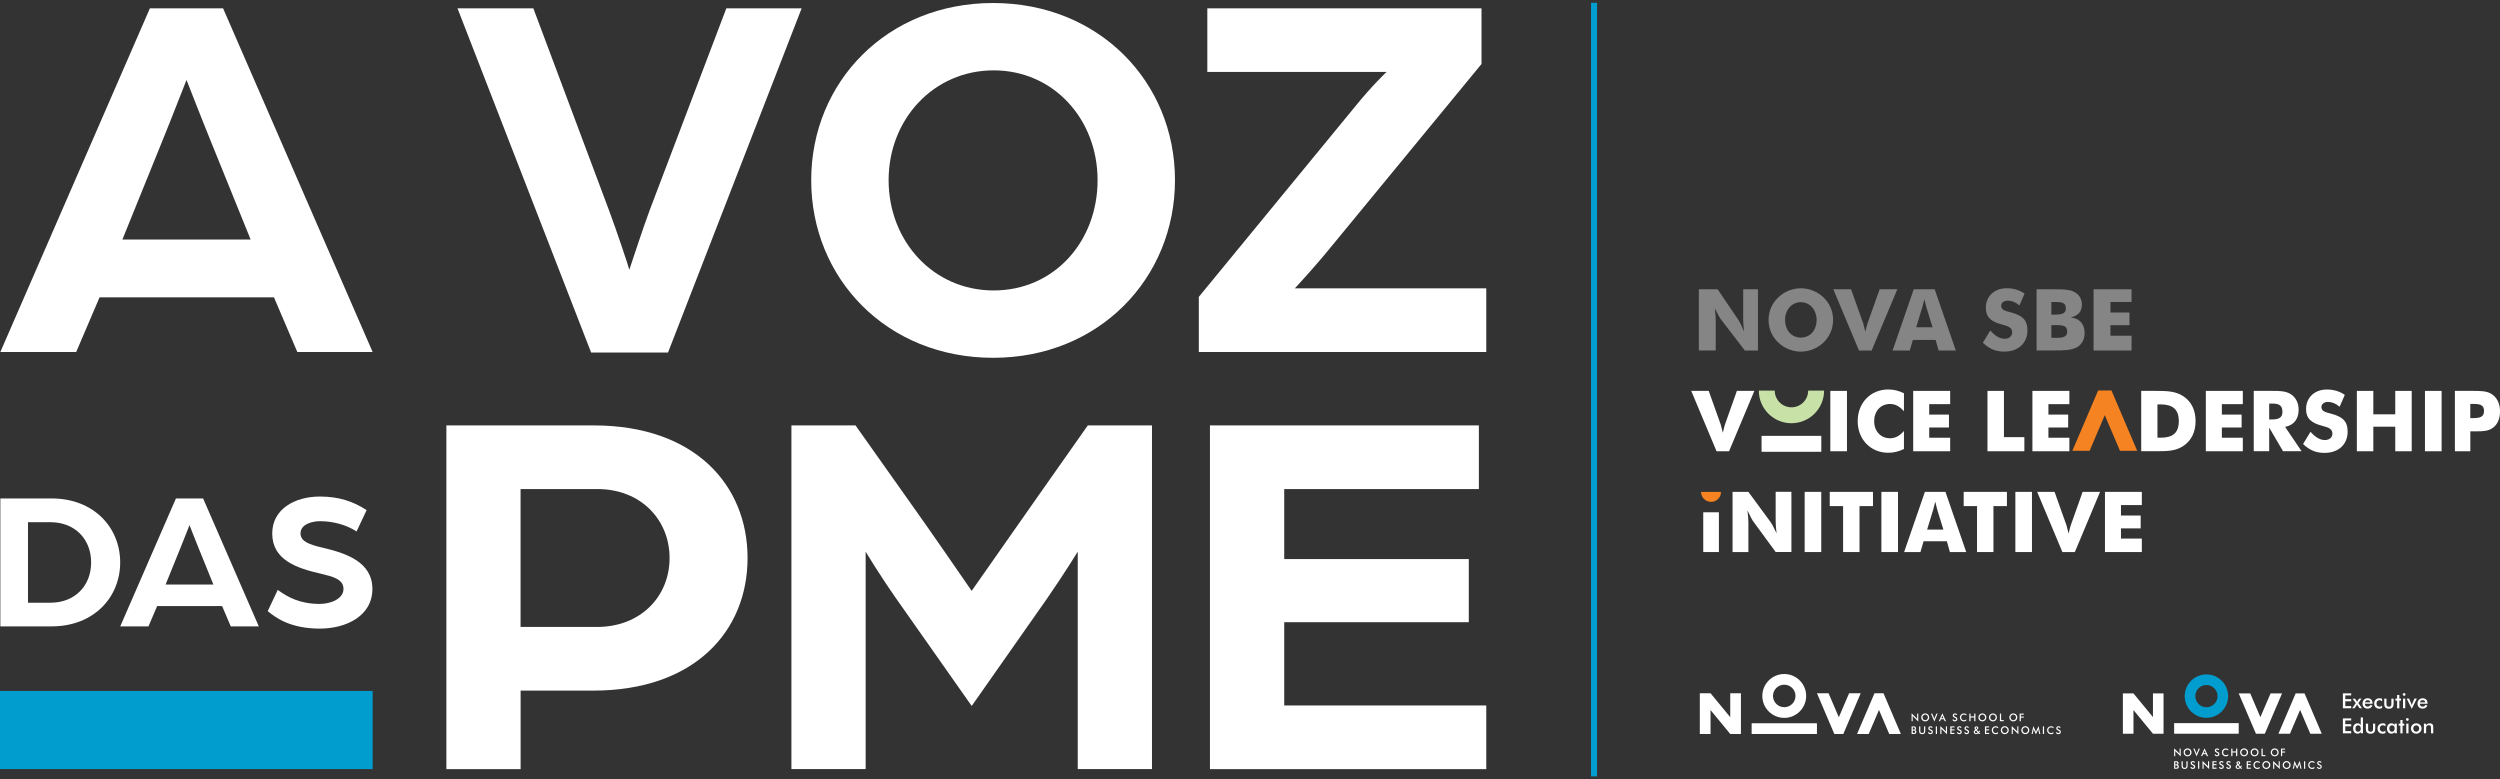 <svg width="600" height="187" viewBox="0 0 600 187" fill="none" xmlns="http://www.w3.org/2000/svg">
<rect x="0" y="0" width="600" height="187" fill="#333333" stroke="none"/>
<g clip-path="url(#clip0_2003_518)">
<g opacity="0.4">
<path d="M407.743 69.431H412.238L417.351 76.99C417.479 77.171 417.917 78.036 418.579 79.573C418.451 78.42 418.366 77.459 418.366 76.68V69.431H421.91V84.121H418.761L412.942 76.541C412.793 76.36 412.291 75.516 411.544 73.968C411.693 75.121 411.779 76.082 411.779 76.862V84.11H407.722V69.421L407.743 69.431Z" fill="white"/>
<path d="M427.28 82.637C425.454 81.174 424.461 79.114 424.461 76.787C424.461 74.716 425.251 72.858 426.735 71.417C428.198 69.997 430.183 69.186 432.201 69.186C434.219 69.186 436.236 69.997 437.688 71.417C439.172 72.858 439.941 74.737 439.941 76.787C439.941 78.837 439.151 80.737 437.688 82.157C436.215 83.598 434.229 84.388 432.201 84.388C430.44 84.388 428.678 83.758 427.28 82.648V82.637ZM435.991 76.776C435.991 74.427 434.411 72.527 432.201 72.527C429.991 72.527 428.411 74.406 428.411 76.776C428.411 79.146 429.885 81.025 432.201 81.025C434.518 81.025 435.991 79.146 435.991 76.776Z" fill="white"/>
<path d="M444.254 69.431L447.19 77.651C447.254 77.812 447.414 78.474 447.681 79.626C447.948 78.474 448.129 77.822 448.193 77.651L451.108 69.431H455.356L449.197 84.121H446.154L439.994 69.431H444.254Z" fill="white"/>
<path d="M464.324 69.431L469.395 84.121H465.274L464.559 81.591H459.082L458.346 84.121H454.225L459.296 69.431H464.324ZM463.812 78.548L462.338 73.766L461.847 71.823C461.58 72.901 461.399 73.541 461.345 73.766L459.883 78.548H463.812Z" fill="white"/>
<path d="M475.886 82.253L477.668 79.317C478.821 80.63 479.953 81.302 481.117 81.302C482.206 81.302 482.921 80.651 482.921 79.808C482.921 78.655 482.131 78.313 480.487 77.886C477.871 77.203 476.601 76.146 476.601 73.872C476.601 71.182 478.565 69.175 481.608 69.175C483.23 69.175 484.65 69.602 485.899 70.467L484.661 73.306C483.753 72.538 482.782 72.153 481.885 72.153C480.914 72.153 480.284 72.677 480.284 73.371C480.284 74.406 481.277 74.63 482.59 74.972C485.163 75.655 486.583 76.616 486.583 79.285C486.583 82.306 484.437 84.388 481.031 84.388C478.982 84.388 477.444 83.737 475.886 82.263V82.253Z" fill="white"/>
<path d="M488.782 69.431H493.244C495.048 69.431 496.468 69.453 497.578 69.944C498.934 70.541 499.649 71.652 499.649 73.104C499.649 74.79 498.849 75.687 496.981 76.21C499.073 76.37 500.311 77.748 500.311 79.925C500.311 81.484 499.639 82.722 498.4 83.374C497.087 84.067 495.337 84.11 492.934 84.11H488.782V69.421V69.431ZM493.148 75.506C494.877 75.506 495.806 75.249 495.806 74.011C495.806 72.655 494.877 72.474 493.212 72.474H492.326V75.516H493.148V75.506ZM493.65 81.078C495.262 81.078 496.127 80.769 496.127 79.616C496.127 78.292 495.347 78.036 493.714 78.036H492.326V81.078H493.65Z" fill="white"/>
<path d="M502.457 69.431H511.574V72.474H506.514V75.004H511.072V78.046H506.514V80.577H511.574V84.121H502.457V69.431Z" fill="white"/>
</g>
<path d="M405.896 93.814H410.092L412.985 101.917C413.049 102.077 413.209 102.728 413.476 103.86C413.743 102.728 413.925 102.077 413.978 101.917L416.85 93.814H421.045L414.971 108.301H411.971L405.896 93.814Z" fill="white"/>
<path d="M439.279 93.814H443.272V108.301H439.279V93.814Z" fill="white"/>
<path d="M445.845 101.074C445.845 96.697 448.919 93.473 453.2 93.473C454.492 93.473 455.687 93.772 456.947 94.38V98.693C455.89 97.519 454.876 96.953 453.606 96.953C451.321 96.953 449.794 98.693 449.794 101.148C449.794 103.38 451.289 105.184 453.606 105.184C454.887 105.184 455.89 104.618 456.947 103.444V107.757C455.687 108.365 454.492 108.664 453.2 108.664C448.93 108.664 445.845 105.44 445.845 101.074Z" fill="white"/>
<path d="M459.168 93.814H468.039V96.996H463.011V99.504H467.751V102.6H463.011V105.056H468.039V108.301H459.168V93.814Z" fill="white"/>
<path d="M476.996 93.814H480.946V104.917H485.846V108.301H476.996V93.814Z" fill="white"/>
<path d="M487.778 93.814H496.65V96.996H491.621V99.504H496.361V102.6H491.621V105.056H496.65V108.301H487.778V93.814Z" fill="white"/>
<path d="M513.891 93.814H517.371C520.061 93.814 522.228 93.857 524.139 95.191C525.965 96.472 526.936 98.469 526.936 101.063C526.936 103.657 525.965 105.643 524.139 106.935C522.335 108.216 520.328 108.29 517.926 108.29H513.891V93.804V93.814ZM518.46 105.056C521.481 105.056 522.912 103.903 522.912 101.063C522.912 98.223 521.428 97.049 518.46 97.049H517.787V105.045H518.46V105.056Z" fill="white"/>
<path d="M529.402 93.814H538.274V96.996H533.245V99.504H537.985V102.6H533.245V105.056H538.274V108.301H529.402V93.814Z" fill="white"/>
<path d="M540.889 93.814H545.266C547.273 93.814 548.811 93.836 550.049 94.786C551.106 95.597 551.672 96.835 551.672 98.33C551.672 100.583 550.54 102.013 548.426 102.461L552.376 108.29H547.924L544.604 102.622V108.29H540.9V93.804L540.889 93.814ZM545.33 100.668C546.996 100.668 547.786 100.145 547.786 98.864C547.786 97.348 547.038 96.857 545.394 96.857H544.604V100.668H545.33Z" fill="white"/>
<path d="M552.739 106.561L554.522 103.625C555.675 104.938 556.807 105.611 557.97 105.611C559.059 105.611 559.774 104.96 559.774 104.116C559.774 102.963 558.984 102.622 557.34 102.195C554.725 101.511 553.454 100.454 553.454 98.181C553.454 95.49 555.419 93.483 558.461 93.483C560.084 93.483 561.504 93.91 562.753 94.775L561.514 97.615C560.607 96.846 559.636 96.462 558.739 96.462C557.767 96.462 557.137 96.985 557.137 97.679C557.137 98.714 558.13 98.939 559.443 99.28C562.016 99.963 563.436 100.924 563.436 103.593C563.436 106.614 561.29 108.696 557.885 108.696C555.835 108.696 554.298 108.045 552.739 106.572V106.561Z" fill="white"/>
<path d="M565.646 93.814H569.596V99.44H574.859V93.814H578.809V108.301H574.859V102.408H569.596V108.301H565.646V93.814Z" fill="white"/>
<path d="M581.99 93.814H585.983V108.301H581.99V93.814Z" fill="white"/>
<path d="M589.164 93.814H593.584C595.409 93.814 596.84 93.836 597.982 94.562C599.263 95.373 600.011 96.868 600.011 98.736C600.011 100.604 599.306 102.099 598.004 102.867C597.011 103.454 595.901 103.518 594.545 103.518H592.879V108.301H589.175V93.814H589.164ZM593.616 100.337C595.292 100.337 596.167 100.017 596.167 98.618C596.167 97.22 595.26 96.942 593.659 96.942H592.869V100.348H593.616V100.337Z" fill="white"/>
<path d="M503.557 93.707L497.365 108.194H501.507L505.147 99.643L508.798 108.194H512.93L506.749 93.707H503.557Z" fill="#F58322"/>
<path d="M415.814 118.048H419.615L425.07 125.478C425.209 125.66 425.678 126.503 426.383 128.019C426.244 126.887 426.159 125.937 426.159 125.168V118.037H429.938V132.481H426.159L420.703 125.03C420.565 124.848 420.095 124.016 419.39 122.51C419.529 123.642 419.615 124.592 419.615 125.361V132.492H415.814V118.048Z" fill="white"/>
<path d="M433.119 118.048H437.101V132.492H433.119V118.048Z" fill="white"/>
<path d="M442.354 121.464H439.14V118.048H449.517V121.464H446.282V132.492H442.343V121.464H442.354Z" fill="white"/>
<path d="M451.535 118.048H455.517V132.492H451.535V118.048Z" fill="white"/>
<path d="M461.975 118.048H466.907L471.893 132.492H467.975L467.249 129.908H461.655L460.908 132.492H456.99L461.975 118.048ZM466.416 127.101L464.943 122.339L464.463 120.396C464.196 121.464 464.014 122.115 463.961 122.339L462.509 127.101H466.427H466.416Z" fill="white"/>
<path d="M474.498 121.464H471.284V118.048H481.661V121.464H478.426V132.492H474.487V121.464H474.498Z" fill="white"/>
<path d="M483.689 118.048H487.671V132.492H483.689V118.048Z" fill="white"/>
<path d="M488.91 118.048H493.095L495.977 126.129C496.041 126.289 496.201 126.941 496.457 128.072C496.724 126.941 496.906 126.3 496.959 126.129L499.831 118.048H504.016L497.963 132.492H494.974L488.921 118.048H488.91Z" fill="white"/>
<path d="M505.19 118.048H514.04V121.219H509.033V123.727H513.763V126.813H509.033V129.257H514.04V132.492H505.19V118.048Z" fill="white"/>
<path d="M410.658 120.45C411.982 120.45 413.049 119.382 413.049 118.059H408.256C408.256 119.382 409.323 120.45 410.647 120.45H410.658Z" fill="#F58322"/>
<path d="M412.537 122.948H408.779V132.492H412.537V122.948Z" fill="white"/>
<path d="M429.949 97.754C427.739 97.754 425.935 95.949 425.935 93.74H422.113C422.113 98.063 425.625 101.575 429.949 101.575C434.272 101.575 437.784 98.063 437.784 93.74H433.963C433.963 95.949 432.158 97.754 429.949 97.754Z" fill="#C7E1A7"/>
<path d="M437.112 104.607H422.775V108.429H437.112V104.607Z" fill="white"/>
<path d="M449.88 166.376L445.695 176.155H448.492L450.958 170.39L453.413 176.155H456.21L452.036 166.376H449.88Z" fill="white"/>
<path d="M428.219 161.764C425.315 161.764 422.956 164.124 422.956 167.027C422.956 169.931 425.315 172.291 428.219 172.291C431.123 172.291 433.482 169.931 433.482 167.027C433.482 164.124 431.123 161.764 428.219 161.764ZM428.219 169.728C426.735 169.728 425.518 168.522 425.518 167.027C425.518 165.533 426.725 164.327 428.219 164.327C429.714 164.327 430.92 165.533 430.92 167.027C430.92 168.522 429.714 169.728 428.219 169.728Z" fill="white"/>
<path d="M436.066 173.582H420.394V176.155H436.066V173.582Z" fill="white"/>
<path d="M415.259 166.376V172.12L410.53 166.376H407.957V176.155H410.53V170.412L415.259 176.155H417.821V166.376H415.259Z" fill="white"/>
<path d="M442.396 176.155L446.57 166.376H443.784L441.318 172.141L438.852 166.376H436.066L440.24 176.155H442.396Z" fill="white"/>
<path d="M458.783 171.191L459.926 172.312C460 172.387 460.064 172.461 460.118 172.536V171.266H460.385V173.166L459.221 172.024C459.157 171.96 459.093 171.896 459.05 171.821V173.091H458.783V171.191Z" fill="white"/>
<path d="M462.723 172.856C462.541 173.038 462.306 173.134 462.05 173.134C461.794 173.134 461.548 173.038 461.367 172.856C461.185 172.675 461.089 172.44 461.089 172.184C461.089 171.928 461.185 171.693 461.367 171.501C461.548 171.319 461.794 171.223 462.05 171.223C462.306 171.223 462.541 171.319 462.723 171.501C462.904 171.682 463 171.917 463 172.184C463 172.451 462.904 172.675 462.723 172.856ZM462.509 171.693C462.392 171.565 462.221 171.49 462.05 171.49C461.879 171.49 461.708 171.554 461.591 171.693C461.463 171.821 461.399 171.992 461.399 172.173C461.399 172.355 461.463 172.525 461.591 172.654C461.719 172.782 461.879 172.856 462.05 172.856C462.221 172.856 462.381 172.782 462.509 172.654C462.637 172.525 462.701 172.355 462.701 172.173C462.701 171.992 462.637 171.821 462.509 171.693Z" fill="white"/>
<path d="M463.438 171.266H463.737L464.142 172.237C464.185 172.344 464.217 172.429 464.239 172.536C464.26 172.44 464.292 172.344 464.335 172.237L464.74 171.266H465.039L464.239 173.166L463.438 171.266Z" fill="white"/>
<path d="M466.523 172.621H465.819L465.616 173.091H465.306L466.171 171.191L467.036 173.091H466.726L466.523 172.621ZM466.416 172.376L466.235 171.96C466.235 171.96 466.192 171.842 466.171 171.757C466.149 171.853 466.128 171.917 466.107 171.96L465.925 172.376H466.427H466.416Z" fill="white"/>
<path d="M468.84 172.611C468.882 172.771 469 172.856 469.181 172.856C469.363 172.856 469.47 172.75 469.47 172.589C469.47 172.408 469.341 172.365 469.149 172.28C468.829 172.12 468.658 172.002 468.658 171.725C468.658 171.426 468.872 171.223 469.192 171.223C469.459 171.223 469.64 171.33 469.704 171.522L469.48 171.639C469.406 171.533 469.331 171.479 469.213 171.479C469.053 171.479 468.957 171.575 468.957 171.703C468.957 171.885 469.096 171.938 469.299 172.024C469.619 172.173 469.758 172.301 469.758 172.568C469.758 172.91 469.534 173.134 469.16 173.134C468.85 173.134 468.658 172.984 468.594 172.718L468.829 172.611H468.84Z" fill="white"/>
<path d="M471.348 171.49C470.953 171.49 470.687 171.778 470.687 172.184C470.687 172.589 470.964 172.867 471.316 172.867C471.53 172.867 471.722 172.792 471.893 172.632V172.963C471.733 173.081 471.551 173.134 471.338 173.134C471.06 173.134 470.825 173.038 470.655 172.867C470.484 172.686 470.388 172.451 470.388 172.184C470.388 171.917 470.484 171.671 470.665 171.501C470.847 171.319 471.071 171.223 471.348 171.223C471.562 171.223 471.754 171.287 471.925 171.415V171.714C471.743 171.575 471.562 171.501 471.359 171.501L471.348 171.49Z" fill="white"/>
<path d="M472.64 171.266H472.928V171.938H473.815V171.266H474.103V173.091H473.815V172.205H472.928V173.091H472.64V171.266Z" fill="white"/>
<path d="M476.441 172.856C476.259 173.038 476.024 173.134 475.768 173.134C475.512 173.134 475.266 173.038 475.085 172.856C474.903 172.675 474.807 172.44 474.807 172.184C474.807 171.928 474.903 171.693 475.085 171.501C475.266 171.319 475.501 171.223 475.768 171.223C476.035 171.223 476.259 171.319 476.441 171.501C476.622 171.682 476.718 171.917 476.718 172.184C476.718 172.451 476.622 172.675 476.441 172.856ZM476.227 171.693C476.099 171.565 475.939 171.49 475.768 171.49C475.597 171.49 475.427 171.554 475.309 171.693C475.181 171.821 475.117 171.992 475.117 172.173C475.117 172.355 475.181 172.525 475.309 172.654C475.437 172.782 475.597 172.856 475.768 172.856C475.939 172.856 476.099 172.782 476.227 172.654C476.355 172.525 476.419 172.355 476.419 172.173C476.419 171.992 476.355 171.821 476.227 171.693Z" fill="white"/>
<path d="M478.982 172.856C478.8 173.038 478.565 173.134 478.309 173.134C478.053 173.134 477.807 173.038 477.626 172.856C477.444 172.675 477.348 172.44 477.348 172.184C477.348 171.928 477.444 171.693 477.626 171.501C477.807 171.319 478.042 171.223 478.309 171.223C478.576 171.223 478.8 171.319 478.982 171.501C479.163 171.682 479.259 171.917 479.259 172.184C479.259 172.451 479.163 172.675 478.982 172.856ZM478.768 171.693C478.651 171.565 478.48 171.49 478.309 171.49C478.138 171.49 477.967 171.554 477.85 171.693C477.722 171.821 477.658 171.992 477.658 172.173C477.658 172.355 477.722 172.525 477.85 172.654C477.978 172.782 478.138 172.856 478.309 172.856C478.48 172.856 478.64 172.782 478.768 172.654C478.896 172.525 478.96 172.355 478.96 172.173C478.96 171.992 478.896 171.821 478.768 171.693Z" fill="white"/>
<path d="M479.974 171.266H480.263V172.824H480.914V173.091H479.974V171.266Z" fill="white"/>
<path d="M483.871 172.856C483.689 173.038 483.455 173.134 483.198 173.134C482.942 173.134 482.697 173.038 482.515 172.856C482.334 172.675 482.238 172.44 482.238 172.184C482.238 171.928 482.334 171.693 482.515 171.501C482.697 171.319 482.931 171.223 483.198 171.223C483.465 171.223 483.689 171.319 483.871 171.501C484.052 171.682 484.149 171.917 484.149 172.184C484.149 172.451 484.052 172.675 483.871 172.856ZM483.647 171.693C483.519 171.565 483.358 171.49 483.188 171.49C483.017 171.49 482.846 171.554 482.729 171.693C482.601 171.821 482.536 171.992 482.536 172.173C482.536 172.355 482.601 172.525 482.729 172.654C482.857 172.782 483.017 172.856 483.188 172.856C483.358 172.856 483.529 172.782 483.647 172.654C483.775 172.525 483.839 172.355 483.839 172.173C483.839 171.992 483.775 171.821 483.647 171.693Z" fill="white"/>
<path d="M484.704 171.266H485.707V171.522H485.003V171.981H485.707V172.237H485.003V173.091H484.714V171.266H484.704Z" fill="white"/>
<path d="M458.783 174.33H459.232C459.424 174.33 459.563 174.33 459.68 174.426C459.787 174.511 459.851 174.65 459.851 174.81C459.851 175.002 459.765 175.141 459.595 175.194C459.798 175.226 459.926 175.397 459.926 175.643C459.926 175.792 459.872 175.931 459.776 176.027C459.648 176.155 459.477 176.166 459.232 176.166H458.783V174.33ZM459.178 175.098C459.445 175.098 459.563 175.034 459.563 174.842C459.563 174.618 459.435 174.575 459.178 174.575H459.072V175.098H459.178ZM459.168 175.91C459.328 175.91 459.445 175.91 459.52 175.856C459.595 175.803 459.637 175.728 459.637 175.621C459.637 175.504 459.595 175.418 459.499 175.365C459.435 175.333 459.349 175.322 459.264 175.322H459.072V175.91H459.168Z" fill="white"/>
<path d="M460.876 174.33V175.44C460.876 175.771 461.025 175.931 461.324 175.931C461.623 175.931 461.772 175.76 461.772 175.44V174.33H462.061V175.461C462.061 175.952 461.815 176.198 461.324 176.198C460.833 176.198 460.587 175.952 460.587 175.461V174.33H460.876Z" fill="white"/>
<path d="M462.968 175.685C463.011 175.846 463.128 175.931 463.31 175.931C463.491 175.931 463.598 175.824 463.598 175.664C463.598 175.483 463.47 175.44 463.278 175.354C462.957 175.194 462.787 175.077 462.787 174.799C462.787 174.511 463 174.298 463.32 174.298C463.587 174.298 463.769 174.404 463.833 174.596L463.609 174.714C463.534 174.596 463.459 174.543 463.342 174.543C463.182 174.543 463.086 174.639 463.086 174.778C463.086 174.959 463.224 175.013 463.427 175.098C463.747 175.248 463.886 175.376 463.886 175.643C463.886 175.984 463.662 176.208 463.288 176.208C462.979 176.208 462.787 176.059 462.723 175.792L462.957 175.685H462.968Z" fill="white"/>
<path d="M464.591 174.33H464.879V176.155H464.591V174.33Z" fill="white"/>
<path d="M465.68 174.255L466.822 175.376C466.897 175.451 466.961 175.525 467.014 175.6V174.33H467.281V176.23L466.117 175.098C466.053 175.034 466 174.97 465.947 174.895V176.166H465.68V174.255Z" fill="white"/>
<path d="M468.071 174.33H469.075V174.586H468.37V175.045H469.075V175.301H468.37V175.888H469.075V176.155H468.071V174.33Z" fill="white"/>
<path d="M469.907 175.685C469.95 175.846 470.067 175.931 470.249 175.931C470.43 175.931 470.526 175.824 470.526 175.664C470.526 175.483 470.398 175.44 470.206 175.354C469.886 175.194 469.715 175.077 469.715 174.799C469.715 174.511 469.929 174.298 470.26 174.298C470.526 174.298 470.708 174.404 470.772 174.596L470.548 174.714C470.473 174.596 470.398 174.543 470.281 174.543C470.121 174.543 470.025 174.639 470.025 174.778C470.025 174.959 470.164 175.013 470.366 175.098C470.687 175.248 470.825 175.376 470.825 175.643C470.825 175.984 470.601 176.208 470.228 176.208C469.918 176.208 469.726 176.059 469.662 175.792L469.897 175.685H469.907Z" fill="white"/>
<path d="M471.658 175.685C471.701 175.846 471.818 175.931 472 175.931C472.181 175.931 472.288 175.824 472.288 175.664C472.288 175.483 472.16 175.44 471.968 175.354C471.647 175.194 471.477 175.077 471.477 174.799C471.477 174.511 471.69 174.298 472.01 174.298C472.277 174.298 472.459 174.404 472.523 174.596L472.299 174.714C472.224 174.596 472.149 174.543 472.032 174.543C471.872 174.543 471.776 174.639 471.776 174.778C471.776 174.959 471.914 175.013 472.117 175.098C472.437 175.248 472.576 175.376 472.576 175.643C472.576 175.984 472.352 176.208 471.978 176.208C471.669 176.208 471.477 176.059 471.413 175.792L471.647 175.685H471.658Z" fill="white"/>
<path d="M474.807 175.984C474.637 176.134 474.466 176.198 474.252 176.198C473.921 176.198 473.697 175.974 473.697 175.675C473.697 175.461 473.825 175.29 474.092 175.12L474.017 175.045C473.932 174.959 473.889 174.853 473.889 174.746C473.889 174.511 474.071 174.33 474.348 174.33C474.626 174.33 474.786 174.49 474.786 174.714C474.786 174.895 474.669 175.034 474.434 175.173L474.807 175.611C474.882 175.525 474.968 175.429 475.042 175.322L475.213 175.515C475.149 175.621 475.064 175.717 474.978 175.803L475.277 176.155H474.946L474.797 175.984H474.807ZM474.252 175.333L474.21 175.365C474.06 175.461 473.975 175.547 473.975 175.675C473.975 175.835 474.092 175.963 474.263 175.963C474.38 175.963 474.508 175.91 474.637 175.792L474.242 175.333H474.252ZM474.391 174.949C474.487 174.895 474.53 174.821 474.53 174.735C474.53 174.628 474.455 174.554 474.359 174.554C474.252 174.554 474.178 174.628 474.178 174.735C474.178 174.789 474.199 174.831 474.231 174.874L474.316 174.981L474.38 174.938L474.391 174.949Z" fill="white"/>
<path d="M476.387 174.33H477.391V174.586H476.686V175.045H477.391V175.301H476.686V175.888H477.391V176.155H476.387V174.33Z" fill="white"/>
<path d="M478.982 174.554C478.587 174.554 478.32 174.842 478.32 175.248C478.32 175.653 478.597 175.931 478.95 175.931C479.163 175.931 479.355 175.856 479.526 175.707V176.038C479.366 176.155 479.184 176.208 478.971 176.208C478.693 176.208 478.458 176.112 478.288 175.942C478.117 175.76 478.021 175.515 478.021 175.258C478.021 175.002 478.117 174.746 478.298 174.575C478.48 174.394 478.715 174.298 478.982 174.298C479.195 174.298 479.387 174.362 479.558 174.49V174.789C479.377 174.65 479.195 174.575 478.992 174.575L478.982 174.554Z" fill="white"/>
<path d="M481.821 175.92C481.64 176.102 481.405 176.198 481.149 176.198C480.892 176.198 480.647 176.102 480.465 175.92C480.284 175.739 480.188 175.504 480.188 175.248C480.188 174.991 480.284 174.757 480.465 174.564C480.647 174.383 480.882 174.287 481.149 174.287C481.416 174.287 481.64 174.383 481.821 174.564C482.003 174.746 482.099 174.991 482.099 175.248C482.099 175.504 482.003 175.739 481.821 175.92ZM481.608 174.757C481.49 174.629 481.32 174.554 481.149 174.554C480.978 174.554 480.807 174.618 480.69 174.757C480.562 174.885 480.497 175.056 480.497 175.237C480.497 175.418 480.562 175.589 480.69 175.717C480.818 175.846 480.978 175.92 481.149 175.92C481.32 175.92 481.48 175.856 481.608 175.717C481.736 175.589 481.8 175.418 481.8 175.237C481.8 175.056 481.736 174.885 481.608 174.757Z" fill="white"/>
<path d="M482.814 174.255L483.956 175.376C484.031 175.451 484.095 175.525 484.149 175.6V174.33H484.415V176.23L483.252 175.098C483.188 175.034 483.134 174.97 483.081 174.895V176.166H482.814V174.255Z" fill="white"/>
<path d="M486.753 175.92C486.572 176.102 486.337 176.198 486.081 176.198C485.825 176.198 485.579 176.102 485.398 175.92C485.216 175.739 485.12 175.504 485.12 175.248C485.12 174.991 485.216 174.757 485.398 174.564C485.579 174.383 485.814 174.287 486.081 174.287C486.348 174.287 486.572 174.383 486.753 174.564C486.935 174.746 487.031 174.991 487.031 175.248C487.031 175.504 486.935 175.739 486.753 175.92ZM486.54 174.757C486.412 174.629 486.252 174.554 486.081 174.554C485.91 174.554 485.739 174.618 485.622 174.757C485.494 174.885 485.43 175.056 485.43 175.237C485.43 175.418 485.494 175.589 485.622 175.717C485.75 175.846 485.91 175.92 486.081 175.92C486.252 175.92 486.412 175.856 486.54 175.717C486.668 175.589 486.732 175.418 486.732 175.237C486.732 175.056 486.668 174.885 486.54 174.757Z" fill="white"/>
<path d="M489.177 175.002C489.166 175.088 489.134 175.173 489.091 175.258L488.622 176.23L488.152 175.237C488.12 175.162 488.088 175.088 488.066 175.002C488.066 175.088 488.056 175.173 488.034 175.258L487.842 176.155H487.575L488.002 174.255L488.525 175.397C488.525 175.397 488.579 175.515 488.622 175.643C488.654 175.536 488.696 175.461 488.728 175.397L489.241 174.255L489.678 176.155H489.412L489.219 175.258C489.219 175.258 489.209 175.141 489.187 175.013L489.177 175.002Z" fill="white"/>
<path d="M490.287 174.33H490.575V176.155H490.287V174.33Z" fill="white"/>
<path d="M492.262 174.554C491.867 174.554 491.6 174.842 491.6 175.248C491.6 175.653 491.878 175.931 492.23 175.931C492.443 175.931 492.636 175.856 492.806 175.707V176.038C492.646 176.155 492.465 176.208 492.251 176.208C491.974 176.208 491.739 176.112 491.568 175.942C491.397 175.76 491.301 175.515 491.301 175.258C491.301 175.002 491.397 174.746 491.579 174.575C491.76 174.394 491.995 174.298 492.262 174.298C492.475 174.298 492.668 174.362 492.838 174.49V174.789C492.657 174.65 492.475 174.575 492.273 174.575L492.262 174.554Z" fill="white"/>
<path d="M493.682 175.685C493.725 175.846 493.842 175.931 494.023 175.931C494.205 175.931 494.312 175.824 494.312 175.664C494.312 175.483 494.184 175.44 493.991 175.354C493.671 175.194 493.5 175.077 493.5 174.799C493.5 174.511 493.714 174.298 494.034 174.298C494.301 174.298 494.482 174.404 494.547 174.596L494.322 174.714C494.248 174.596 494.173 174.543 494.055 174.543C493.895 174.543 493.799 174.639 493.799 174.778C493.799 174.959 493.938 175.013 494.141 175.098C494.461 175.248 494.6 175.376 494.6 175.643C494.6 175.984 494.376 176.208 494.002 176.208C493.692 176.208 493.5 176.059 493.436 175.792L493.671 175.685H493.682Z" fill="white"/>
<path d="M521.791 179.593L522.912 180.692C522.986 180.767 523.05 180.842 523.104 180.916V179.667H523.371V181.546L522.228 180.425C522.164 180.361 522.111 180.297 522.057 180.222V181.482H521.791V179.593Z" fill="white"/>
<path d="M525.687 181.237C525.506 181.418 525.271 181.514 525.015 181.514C524.758 181.514 524.524 181.418 524.342 181.237C524.161 181.055 524.065 180.82 524.065 180.564C524.065 180.308 524.161 180.073 524.342 179.892C524.524 179.71 524.758 179.614 525.015 179.614C525.271 179.614 525.506 179.71 525.687 179.892C525.869 180.073 525.965 180.308 525.965 180.564C525.965 180.82 525.869 181.055 525.687 181.237ZM525.474 180.094C525.356 179.966 525.185 179.902 525.015 179.902C524.844 179.902 524.684 179.966 524.556 180.094C524.427 180.222 524.363 180.393 524.363 180.575C524.363 180.756 524.427 180.927 524.556 181.055C524.684 181.183 524.844 181.258 525.015 181.258C525.185 181.258 525.346 181.194 525.474 181.055C525.602 180.927 525.666 180.756 525.666 180.575C525.666 180.393 525.602 180.222 525.474 180.094Z" fill="white"/>
<path d="M526.392 179.667H526.691L527.086 180.628C527.128 180.724 527.16 180.82 527.182 180.916C527.203 180.82 527.235 180.724 527.278 180.628L527.673 179.667H527.972L527.182 181.546L526.392 179.667Z" fill="white"/>
<path d="M529.445 181.002H528.74L528.538 181.472H528.239L529.093 179.593L529.947 181.472H529.637L529.434 181.002H529.445ZM529.349 180.756L529.167 180.34C529.167 180.34 529.125 180.222 529.103 180.137C529.082 180.233 529.061 180.297 529.039 180.34L528.858 180.756H529.349Z" fill="white"/>
<path d="M531.74 181.002C531.783 181.162 531.9 181.247 532.082 181.247C532.263 181.247 532.359 181.141 532.359 180.98C532.359 180.799 532.231 180.756 532.05 180.671C531.73 180.511 531.559 180.393 531.559 180.116C531.559 179.827 531.772 179.625 532.093 179.625C532.359 179.625 532.541 179.731 532.605 179.924L532.381 180.041C532.317 179.934 532.231 179.881 532.114 179.881C531.954 179.881 531.858 179.977 531.858 180.105C531.858 180.276 531.996 180.329 532.199 180.425C532.509 180.575 532.658 180.703 532.658 180.959C532.658 181.29 532.434 181.514 532.071 181.514C531.772 181.514 531.569 181.365 531.516 181.109L531.751 181.002H531.74Z" fill="white"/>
<path d="M534.217 179.892C533.833 179.892 533.566 180.169 533.566 180.575C533.566 180.98 533.833 181.247 534.185 181.247C534.399 181.247 534.58 181.173 534.761 181.023V181.354C534.601 181.472 534.42 181.525 534.206 181.525C533.929 181.525 533.705 181.429 533.523 181.258C533.352 181.087 533.256 180.842 533.256 180.575C533.256 180.308 533.352 180.073 533.523 179.892C533.705 179.71 533.929 179.625 534.196 179.625C534.409 179.625 534.591 179.689 534.772 179.817V180.116C534.591 179.977 534.409 179.902 534.217 179.902V179.892Z" fill="white"/>
<path d="M535.498 179.667H535.786V180.34H536.662V179.667H536.95V181.472H536.662V180.596H535.786V181.472H535.498V179.667Z" fill="white"/>
<path d="M539.256 181.237C539.074 181.418 538.84 181.514 538.583 181.514C538.327 181.514 538.092 181.418 537.911 181.237C537.729 181.055 537.633 180.82 537.633 180.564C537.633 180.308 537.729 180.073 537.911 179.892C538.092 179.71 538.327 179.614 538.583 179.614C538.84 179.614 539.074 179.71 539.256 179.892C539.437 180.073 539.533 180.308 539.533 180.564C539.533 180.82 539.437 181.055 539.256 181.237ZM539.042 180.094C538.925 179.966 538.754 179.902 538.583 179.902C538.413 179.902 538.252 179.966 538.124 180.094C537.996 180.222 537.932 180.393 537.932 180.575C537.932 180.756 537.996 180.927 538.124 181.055C538.252 181.183 538.413 181.258 538.583 181.258C538.754 181.258 538.914 181.194 539.042 181.055C539.17 180.927 539.235 180.756 539.235 180.575C539.235 180.393 539.17 180.222 539.042 180.094Z" fill="white"/>
<path d="M541.775 181.237C541.594 181.418 541.359 181.514 541.103 181.514C540.847 181.514 540.612 181.418 540.43 181.237C540.249 181.055 540.153 180.82 540.153 180.564C540.153 180.308 540.249 180.073 540.43 179.892C540.612 179.71 540.847 179.614 541.103 179.614C541.359 179.614 541.594 179.71 541.775 179.892C541.957 180.073 542.053 180.308 542.053 180.564C542.053 180.82 541.957 181.055 541.775 181.237ZM541.562 180.094C541.444 179.966 541.274 179.902 541.103 179.902C540.932 179.902 540.772 179.966 540.644 180.094C540.516 180.222 540.452 180.393 540.452 180.575C540.452 180.756 540.516 180.927 540.644 181.055C540.772 181.183 540.932 181.258 541.103 181.258C541.274 181.258 541.434 181.194 541.562 181.055C541.69 180.927 541.754 180.756 541.754 180.575C541.754 180.393 541.69 180.222 541.562 180.094Z" fill="white"/>
<path d="M542.758 179.667H543.046V181.215H543.686V181.482H542.758V179.667Z" fill="white"/>
<path d="M546.601 181.237C546.419 181.418 546.184 181.514 545.928 181.514C545.672 181.514 545.437 181.418 545.256 181.237C545.074 181.055 544.978 180.82 544.978 180.564C544.978 180.308 545.074 180.073 545.256 179.892C545.437 179.71 545.672 179.614 545.928 179.614C546.184 179.614 546.419 179.71 546.601 179.892C546.782 180.073 546.878 180.308 546.878 180.564C546.878 180.82 546.782 181.055 546.601 181.237ZM546.387 180.094C546.27 179.966 546.099 179.902 545.928 179.902C545.757 179.902 545.597 179.966 545.469 180.094C545.341 180.222 545.277 180.393 545.277 180.575C545.277 180.756 545.341 180.927 545.469 181.055C545.597 181.183 545.757 181.258 545.928 181.258C546.099 181.258 546.259 181.194 546.387 181.055C546.515 180.927 546.579 180.756 546.579 180.575C546.579 180.393 546.515 180.222 546.387 180.094Z" fill="white"/>
<path d="M547.433 179.667H548.426V179.913H547.722V180.361H548.426V180.617H547.722V181.472H547.433V179.667Z" fill="white"/>
<path d="M521.791 182.699H522.239C522.431 182.699 522.57 182.699 522.677 182.785C522.783 182.87 522.847 183.009 522.847 183.169C522.847 183.361 522.762 183.5 522.591 183.543C522.794 183.575 522.922 183.745 522.922 183.991C522.922 184.14 522.869 184.279 522.783 184.365C522.655 184.493 522.485 184.503 522.239 184.503H521.791V182.699ZM522.175 183.457C522.431 183.457 522.549 183.393 522.549 183.212C522.549 182.987 522.431 182.945 522.175 182.945H522.068V183.457H522.175ZM522.164 184.258C522.324 184.258 522.442 184.258 522.506 184.204C522.581 184.162 522.613 184.076 522.613 183.97C522.613 183.852 522.57 183.767 522.474 183.724C522.41 183.692 522.324 183.681 522.239 183.681H522.057V184.258H522.164Z" fill="white"/>
<path d="M523.862 182.699V183.799C523.862 184.13 524.011 184.29 524.299 184.29C524.588 184.29 524.737 184.13 524.737 183.799V182.699H525.025V183.82C525.025 184.311 524.78 184.546 524.299 184.546C523.819 184.546 523.573 184.301 523.573 183.82V182.699H523.862Z" fill="white"/>
<path d="M525.933 184.034C525.975 184.194 526.093 184.279 526.274 184.279C526.456 184.279 526.552 184.172 526.552 184.012C526.552 183.831 526.424 183.788 526.242 183.703C525.922 183.543 525.751 183.425 525.751 183.148C525.751 182.859 525.965 182.657 526.285 182.657C526.552 182.657 526.733 182.763 526.797 182.955L526.573 183.073C526.509 182.966 526.424 182.913 526.306 182.913C526.146 182.913 526.05 182.998 526.05 183.137C526.05 183.308 526.189 183.361 526.392 183.457C526.701 183.607 526.851 183.735 526.851 183.991C526.851 184.322 526.627 184.546 526.264 184.546C525.965 184.546 525.762 184.397 525.709 184.14L525.943 184.034H525.933Z" fill="white"/>
<path d="M527.534 182.699H527.822V184.503H527.534V182.699Z" fill="white"/>
<path d="M528.612 182.624L529.733 183.724C529.808 183.799 529.872 183.874 529.925 183.948V182.699H530.192V184.578L529.039 183.457C528.975 183.393 528.922 183.329 528.869 183.254V184.514H528.602V182.635L528.612 182.624Z" fill="white"/>
<path d="M530.972 182.699H531.964V182.945H531.26V183.393H531.964V183.649H531.26V184.236H531.964V184.503H530.972V182.699Z" fill="white"/>
<path d="M532.797 184.034C532.84 184.194 532.957 184.279 533.139 184.279C533.32 184.279 533.416 184.172 533.416 184.012C533.416 183.831 533.288 183.788 533.107 183.703C532.797 183.543 532.616 183.425 532.616 183.148C532.616 182.859 532.829 182.657 533.149 182.657C533.416 182.657 533.598 182.763 533.662 182.955L533.438 183.073C533.363 182.966 533.288 182.913 533.171 182.913C533.011 182.913 532.915 182.998 532.915 183.137C532.915 183.308 533.053 183.361 533.256 183.457C533.566 183.607 533.715 183.735 533.715 183.991C533.715 184.322 533.491 184.546 533.128 184.546C532.829 184.546 532.626 184.397 532.562 184.14L532.797 184.034Z" fill="white"/>
<path d="M534.527 184.034C534.569 184.194 534.687 184.279 534.868 184.279C535.05 184.279 535.146 184.172 535.146 184.012C535.146 183.831 535.018 183.788 534.826 183.703C534.505 183.543 534.334 183.425 534.334 183.148C534.334 182.859 534.548 182.657 534.868 182.657C535.135 182.657 535.317 182.763 535.381 182.955L535.156 183.073C535.092 182.966 535.007 182.913 534.89 182.913C534.729 182.913 534.633 182.998 534.633 183.137C534.633 183.308 534.772 183.361 534.975 183.457C535.285 183.607 535.434 183.735 535.434 183.991C535.434 184.322 535.21 184.546 534.847 184.546C534.548 184.546 534.345 184.397 534.292 184.14L534.527 184.034Z" fill="white"/>
<path d="M537.644 184.333C537.473 184.482 537.302 184.546 537.099 184.546C536.768 184.546 536.544 184.322 536.544 184.034C536.544 183.82 536.672 183.66 536.939 183.489L536.865 183.414C536.79 183.329 536.747 183.222 536.747 183.116C536.747 182.881 536.929 182.71 537.206 182.71C537.484 182.71 537.644 182.87 537.644 183.094C537.644 183.276 537.526 183.414 537.302 183.553L537.676 183.991C537.751 183.906 537.825 183.809 537.9 183.703L538.071 183.884C538.007 183.991 537.921 184.087 537.836 184.172L538.135 184.514H537.804L537.665 184.343L537.644 184.333ZM537.089 183.692L537.046 183.724C536.897 183.82 536.822 183.906 536.822 184.034C536.822 184.194 536.939 184.322 537.11 184.322C537.227 184.322 537.356 184.269 537.484 184.151L537.099 183.692H537.089ZM537.228 183.318C537.324 183.265 537.366 183.19 537.366 183.105C537.366 182.998 537.292 182.934 537.195 182.934C537.089 182.934 537.014 183.009 537.014 183.116C537.014 183.169 537.035 183.212 537.067 183.254L537.153 183.361L537.217 183.318H537.228Z" fill="white"/>
<path d="M539.203 182.699H540.195V182.945H539.491V183.393H540.195V183.649H539.491V184.236H540.195V184.503H539.203V182.699Z" fill="white"/>
<path d="M541.775 182.923C541.391 182.923 541.124 183.201 541.124 183.607C541.124 184.012 541.391 184.279 541.743 184.279C541.957 184.279 542.138 184.204 542.32 184.055V184.386C542.16 184.503 541.978 184.557 541.765 184.557C541.487 184.557 541.263 184.461 541.081 184.29C540.911 184.119 540.815 183.874 540.815 183.607C540.815 183.34 540.911 183.105 541.081 182.923C541.252 182.742 541.487 182.657 541.754 182.657C541.967 182.657 542.149 182.721 542.33 182.849V183.148C542.149 183.009 541.967 182.934 541.775 182.934V182.923Z" fill="white"/>
<path d="M544.583 184.279C544.402 184.461 544.167 184.557 543.91 184.557C543.654 184.557 543.419 184.461 543.238 184.279C543.056 184.098 542.96 183.863 542.96 183.607C542.96 183.35 543.056 183.116 543.238 182.934C543.419 182.753 543.654 182.657 543.91 182.657C544.167 182.657 544.402 182.753 544.583 182.934C544.764 183.116 544.861 183.35 544.861 183.607C544.861 183.863 544.764 184.098 544.583 184.279ZM544.37 183.126C544.252 182.998 544.081 182.934 543.91 182.934C543.74 182.934 543.579 182.998 543.451 183.126C543.323 183.254 543.259 183.425 543.259 183.607C543.259 183.788 543.323 183.959 543.451 184.087C543.579 184.215 543.74 184.279 543.91 184.279C544.081 184.279 544.241 184.215 544.37 184.087C544.498 183.959 544.562 183.788 544.562 183.607C544.562 183.425 544.498 183.254 544.37 183.126Z" fill="white"/>
<path d="M545.565 182.624L546.686 183.724C546.761 183.799 546.825 183.874 546.878 183.948V182.699H547.145V184.578L545.992 183.457C545.928 183.393 545.875 183.329 545.821 183.254V184.514H545.555V182.635L545.565 182.624Z" fill="white"/>
<path d="M549.462 184.279C549.28 184.461 549.045 184.557 548.789 184.557C548.533 184.557 548.298 184.461 548.117 184.279C547.935 184.098 547.839 183.863 547.839 183.607C547.839 183.35 547.935 183.116 548.117 182.934C548.298 182.753 548.533 182.657 548.789 182.657C549.045 182.657 549.28 182.753 549.462 182.934C549.643 183.116 549.739 183.35 549.739 183.607C549.739 183.863 549.643 184.098 549.462 184.279ZM549.248 183.126C549.131 182.998 548.96 182.934 548.789 182.934C548.618 182.934 548.458 182.998 548.33 183.126C548.202 183.254 548.138 183.425 548.138 183.607C548.138 183.788 548.202 183.959 548.33 184.087C548.458 184.215 548.618 184.279 548.789 184.279C548.96 184.279 549.12 184.215 549.248 184.087C549.376 183.959 549.44 183.788 549.44 183.607C549.44 183.425 549.376 183.254 549.248 183.126Z" fill="white"/>
<path d="M551.853 183.361C551.842 183.447 551.81 183.532 551.768 183.607L551.309 184.567L550.85 183.585C550.818 183.511 550.785 183.436 550.764 183.35C550.764 183.436 550.753 183.521 550.732 183.596L550.54 184.482H550.273L550.689 182.603L551.213 183.735C551.213 183.735 551.255 183.852 551.309 183.98C551.341 183.884 551.383 183.799 551.415 183.735L551.928 182.603L552.355 184.482H552.088L551.896 183.585C551.896 183.585 551.885 183.468 551.864 183.34L551.853 183.361Z" fill="white"/>
<path d="M552.963 182.699H553.252V184.503H552.963V182.699Z" fill="white"/>
<path d="M554.906 182.923C554.522 182.923 554.255 183.201 554.255 183.607C554.255 184.012 554.522 184.279 554.885 184.279C555.098 184.279 555.28 184.204 555.461 184.055V184.386C555.301 184.503 555.12 184.557 554.906 184.557C554.629 184.557 554.405 184.461 554.223 184.29C554.052 184.119 553.956 183.874 553.956 183.607C553.956 183.34 554.052 183.105 554.223 182.923C554.405 182.742 554.629 182.657 554.896 182.657C555.109 182.657 555.291 182.721 555.472 182.849V183.148C555.291 183.009 555.109 182.934 554.906 182.934V182.923Z" fill="white"/>
<path d="M556.315 184.034C556.358 184.194 556.476 184.279 556.657 184.279C556.839 184.279 556.935 184.172 556.935 184.012C556.935 183.831 556.807 183.788 556.614 183.703C556.294 183.543 556.123 183.425 556.123 183.148C556.123 182.859 556.337 182.657 556.657 182.657C556.924 182.657 557.105 182.763 557.169 182.955L556.945 183.073C556.881 182.966 556.796 182.913 556.678 182.913C556.518 182.913 556.422 182.998 556.422 183.137C556.422 183.308 556.561 183.361 556.764 183.457C557.073 183.607 557.223 183.735 557.223 183.991C557.223 184.322 556.999 184.546 556.636 184.546C556.337 184.546 556.134 184.397 556.07 184.14L556.305 184.034H556.315Z" fill="white"/>
<path d="M550.956 166.419L546.825 176.091H549.59L552.024 170.38L554.469 176.091H557.223L553.091 166.419H550.956Z" fill="white"/>
<path d="M529.541 161.86C526.669 161.86 524.331 164.198 524.331 167.07C524.331 169.942 526.669 172.28 529.541 172.28C532.413 172.28 534.751 169.942 534.751 167.07C534.751 164.198 532.413 161.86 529.541 161.86ZM529.541 169.739C528.068 169.739 526.872 168.543 526.872 167.07C526.872 165.597 528.068 164.401 529.541 164.401C531.014 164.401 532.21 165.597 532.21 167.07C532.21 168.543 531.014 169.739 529.541 169.739Z" fill="#009DCE"/>
<path d="M537.292 173.55H521.791V176.091H537.292V173.55Z" fill="white"/>
<path d="M516.709 166.419V172.098L512.033 166.419H509.492V176.091H512.033V170.412L516.709 176.091H519.25V166.419H516.709Z" fill="white"/>
<path d="M543.558 176.091L547.69 166.419H544.935L542.491 172.12L540.057 166.419H537.292L541.423 176.091H543.558Z" fill="white"/>
<path d="M562.294 166.408H564.29V166.899H562.87V167.796H564.29V168.309H562.87V169.461H564.29V169.985H562.294V166.408Z" fill="white"/>
<path d="M565.368 168.746L564.621 167.679H565.208L565.539 168.159C565.593 168.244 565.646 168.33 565.699 168.437C565.753 168.341 565.806 168.244 565.859 168.148L566.18 167.668H566.756L566.009 168.746L566.884 169.985H566.308L565.881 169.376C565.806 169.269 565.742 169.173 565.699 169.056C565.614 169.227 565.539 169.333 565.518 169.376L565.101 169.985H564.514L565.39 168.736L565.368 168.746Z" fill="white"/>
<path d="M567.012 168.832C567.012 168.106 567.503 167.583 568.229 167.583C568.955 167.583 569.414 168.031 569.414 168.8V168.896H567.557C567.578 169.333 567.824 169.59 568.208 169.59C568.55 169.59 568.763 169.451 568.934 169.131L569.382 169.376C569.126 169.846 568.742 170.07 568.219 170.07C567.482 170.07 567.002 169.579 567.002 168.821L567.012 168.832ZM568.87 168.554C568.827 168.223 568.614 168.042 568.24 168.042C567.898 168.042 567.685 168.212 567.6 168.554H568.87Z" fill="white"/>
<path d="M569.799 168.832C569.799 168.084 570.322 167.583 571.09 167.583C571.325 167.583 571.528 167.625 571.71 167.732V168.33C571.55 168.159 571.325 168.052 571.069 168.052C570.642 168.052 570.354 168.351 570.354 168.821C570.354 169.291 570.631 169.6 571.09 169.6C571.347 169.6 571.55 169.504 571.699 169.312V169.921C571.507 170.027 571.283 170.091 571.026 170.091C570.3 170.091 569.799 169.579 569.799 168.842V168.832Z" fill="white"/>
<path d="M572.222 168.821V167.679H572.756V168.981C572.756 169.419 572.916 169.611 573.343 169.611C573.77 169.611 573.93 169.419 573.93 168.981V167.679H574.464V168.821C574.464 169.686 574.144 170.091 573.343 170.091C572.542 170.091 572.211 169.696 572.211 168.821H572.222Z" fill="white"/>
<path d="M575.307 168.138H574.902V167.668H575.307V166.793H575.841V167.668H576.247V168.138H575.841V169.995H575.307V168.138Z" fill="white"/>
<path d="M576.663 166.664C576.663 166.483 576.813 166.334 576.994 166.334C577.176 166.334 577.325 166.472 577.325 166.664C577.325 166.857 577.176 166.995 576.994 166.995C576.813 166.995 576.663 166.835 576.663 166.664ZM576.727 167.668H577.261V169.985H576.727V167.668Z" fill="white"/>
<path d="M578.19 167.668L578.692 168.832C578.724 168.896 578.766 169.034 578.82 169.248C578.852 169.109 578.894 168.97 578.958 168.832L579.46 167.668H580.037L578.82 170.123L577.603 167.668H578.19Z" fill="white"/>
<path d="M580.207 168.832C580.207 168.106 580.699 167.583 581.424 167.583C582.15 167.583 582.609 168.031 582.609 168.8V168.896H580.752C580.773 169.333 581.019 169.59 581.403 169.59C581.745 169.59 581.958 169.451 582.129 169.131L582.577 169.376C582.321 169.846 581.937 170.07 581.414 170.07C580.677 170.07 580.197 169.579 580.197 168.821L580.207 168.832ZM582.065 168.554C582.022 168.223 581.809 168.042 581.435 168.042C581.093 168.042 580.88 168.212 580.795 168.554H582.065Z" fill="white"/>
<path d="M562.294 172.419H564.29V172.91H562.87V173.806H564.29V174.319H562.87V175.472H564.29V175.995H562.294V172.419Z" fill="white"/>
<path d="M564.749 174.831C564.749 174.084 565.176 173.593 565.795 173.593C566.18 173.593 566.447 173.753 566.575 174.052V172.194H567.108V175.984H566.575V175.685C566.383 175.952 566.137 176.08 565.806 176.08C565.166 176.08 564.749 175.611 564.749 174.821V174.831ZM566.585 174.831C566.585 174.351 566.351 174.073 565.945 174.073C565.539 174.073 565.304 174.362 565.304 174.853C565.304 175.344 565.539 175.621 565.945 175.621C566.319 175.621 566.596 175.322 566.596 174.831H566.585Z" fill="white"/>
<path d="M567.813 174.821V173.678H568.347V174.981C568.347 175.418 568.507 175.611 568.934 175.611C569.361 175.611 569.521 175.418 569.521 174.981V173.678H570.055V174.821C570.055 175.685 569.735 176.091 568.934 176.091C568.133 176.091 567.802 175.696 567.802 174.821H567.813Z" fill="white"/>
<path d="M570.599 174.842C570.599 174.095 571.122 173.593 571.891 173.593C572.126 173.593 572.329 173.636 572.51 173.742V174.34C572.35 174.169 572.126 174.063 571.87 174.063C571.443 174.063 571.155 174.362 571.155 174.831C571.155 175.301 571.432 175.611 571.891 175.611C572.147 175.611 572.35 175.515 572.5 175.322V175.931C572.307 176.038 572.083 176.091 571.827 176.091C571.101 176.091 570.599 175.579 570.599 174.842Z" fill="white"/>
<path d="M572.873 174.831C572.873 174.084 573.3 173.593 573.919 173.593C574.304 173.593 574.571 173.753 574.699 174.052V173.668H575.233V175.984H574.699V175.685C574.507 175.952 574.261 176.08 573.93 176.08C573.29 176.08 572.873 175.611 572.873 174.821V174.831ZM574.72 174.831C574.72 174.351 574.485 174.073 574.08 174.073C573.674 174.073 573.439 174.362 573.439 174.853C573.439 175.344 573.674 175.621 574.08 175.621C574.443 175.621 574.72 175.322 574.72 174.831Z" fill="white"/>
<path d="M576.087 174.148H575.681V173.678H576.087V172.803H576.62V173.678H577.026V174.148H576.62V176.006H576.087V174.148Z" fill="white"/>
<path d="M577.432 172.675C577.432 172.493 577.581 172.344 577.763 172.344C577.944 172.344 578.094 172.483 578.094 172.675C578.094 172.867 577.944 173.006 577.763 173.006C577.581 173.006 577.432 172.846 577.432 172.675ZM577.507 173.678H578.04V175.995H577.507V173.678Z" fill="white"/>
<path d="M579.001 175.728C578.756 175.483 578.627 175.184 578.627 174.842C578.627 174.5 578.756 174.191 579.001 173.956C579.247 173.721 579.567 173.593 579.898 173.593C580.229 173.593 580.56 173.721 580.805 173.956C581.051 174.191 581.179 174.5 581.179 174.831C581.179 175.162 581.051 175.483 580.805 175.717C580.56 175.963 580.239 176.091 579.898 176.091C579.556 176.091 579.247 175.963 579.001 175.728ZM580.613 174.842C580.613 174.404 580.293 174.073 579.898 174.073C579.503 174.073 579.183 174.404 579.183 174.842C579.183 175.28 579.503 175.611 579.898 175.611C580.293 175.611 580.613 175.28 580.613 174.842Z" fill="white"/>
<path d="M581.734 173.678H582.236V174.063C582.449 173.742 582.727 173.604 583.133 173.604C583.474 173.604 583.72 173.71 583.858 173.924C583.976 174.095 583.976 174.308 583.976 174.586V175.995H583.442V174.799C583.442 174.287 583.378 174.041 582.94 174.041C582.695 174.041 582.492 174.137 582.375 174.298C582.279 174.436 582.268 174.639 582.268 174.927V175.984H581.734V173.668V173.678Z" fill="white"/>
<path d="M382.57 186.34V0.67" stroke="#009DCE" stroke-width="1.45" stroke-miterlimit="10"/>
<path d="M0.085 119.628H12.405C22.494 119.628 28.845 126.588 28.845 134.979C28.845 143.37 22.494 150.331 12.405 150.331H0.085V119.628ZM12.117 144.651C17.988 144.651 21.874 140.573 21.874 134.99C21.874 129.407 17.988 125.329 12.117 125.329H6.715V144.662H12.117V144.651Z" fill="white"/>
<path d="M42.211 119.628H48.745L62.111 150.331H55.385L53.303 145.452H37.717L35.635 150.331H28.856L42.222 119.628H42.211ZM51.211 140.285L47.656 131.52C46.706 129.193 45.521 126.119 45.478 126.023C45.435 126.119 44.25 129.193 43.3 131.52L39.745 140.285H51.211Z" fill="white"/>
<path d="M64.246 146.69L66.658 141.577C69.124 143.381 72.06 144.94 76.747 144.94C79.309 144.94 82.437 143.755 82.437 141.342C82.437 138.929 79.693 138.353 76.992 137.691C71.26 136.367 65.335 134.424 65.335 128.03C65.335 122.105 70.875 119.169 76.757 119.169C81.401 119.169 84.903 120.396 87.988 122.436L85.576 127.549C83.109 125.937 79.885 125.083 76.768 125.083C75.156 125.083 72.124 125.702 72.124 128.019C72.124 130.005 74.355 130.72 77.387 131.435C82.832 132.716 89.376 134.755 89.376 141.342C89.376 147.929 82.928 150.865 76.779 150.865C69.434 150.865 65.975 148.068 64.267 146.69H64.246Z" fill="white"/>
<path d="M35.977 1.994H53.538L89.429 84.473H71.356L65.751 71.364H23.892L18.287 84.473H0.085L35.977 1.994ZM60.157 57.496L50.613 33.946C48.072 27.711 44.88 19.438 44.763 19.181C44.635 19.438 41.453 27.711 38.913 33.946L29.369 57.496H60.168H60.157Z" fill="white"/>
<path d="M109.798 1.994H128L146.074 50.236C147.857 54.944 150.91 64.115 151.038 64.745C151.294 64.104 154.22 54.944 156.002 50.236L174.322 1.994H192.395L160.326 84.601H141.868L109.798 1.994Z" fill="white"/>
<path d="M194.691 43.233C194.691 19.683 212.893 0.723 238.343 0.723C263.794 0.723 281.996 19.683 281.996 43.233C281.996 66.784 263.794 85.872 238.343 85.872C212.893 85.872 194.691 66.912 194.691 43.233ZM263.42 43.233C263.42 28.597 252.851 16.886 238.471 16.886C224.091 16.886 213.266 28.597 213.266 43.233C213.266 57.87 223.963 69.709 238.471 69.709C252.979 69.709 263.42 57.998 263.42 43.233Z" fill="white"/>
<path d="M287.728 71.235L325.146 25.672C329.47 20.324 332.779 17.27 332.779 17.27H289.757V1.994H355.561V15.359L319.542 59.14C315.09 64.617 310.756 69.196 310.756 69.196H356.703V84.473H287.718V71.235H287.728Z" fill="white"/>
<path d="M107.119 102.099H142.498C166.678 102.099 179.414 116.35 179.414 133.922C179.414 151.494 166.689 165.746 142.38 165.746H124.947V184.589H107.13V102.109L107.119 102.099ZM143.266 150.47C153.835 150.47 160.7 143.082 160.7 133.922C160.7 124.763 153.825 117.375 143.394 117.375H124.936V150.47H143.266Z" fill="white"/>
<path d="M189.919 102.099H205.324L218.305 120.429C223.141 127.175 233.198 141.812 233.198 141.812C233.198 141.812 243.382 127.304 248.09 120.557L261.071 102.099H276.476V184.578H258.659V132.396C258.659 132.396 255.477 137.616 251.154 143.851L233.208 169.429L215.134 143.723C210.939 137.744 207.758 132.396 207.758 132.396V184.578H189.94V102.099H189.919Z" fill="white"/>
<path d="M290.397 102.099H354.931V117.375H308.215V134.179H352.508V149.327H308.215V169.312H356.703V184.589H290.387V102.109L290.397 102.099Z" fill="white"/>
<path d="M89.44 165.821H0V184.578H89.44V165.821Z" fill="#009DCE"/>
</g>
<defs>
<clipPath id="clip0_2003_518">
<rect width="600" height="185.67" fill="white" transform="translate(0 0.67)"/>
</clipPath>
</defs>
</svg>
